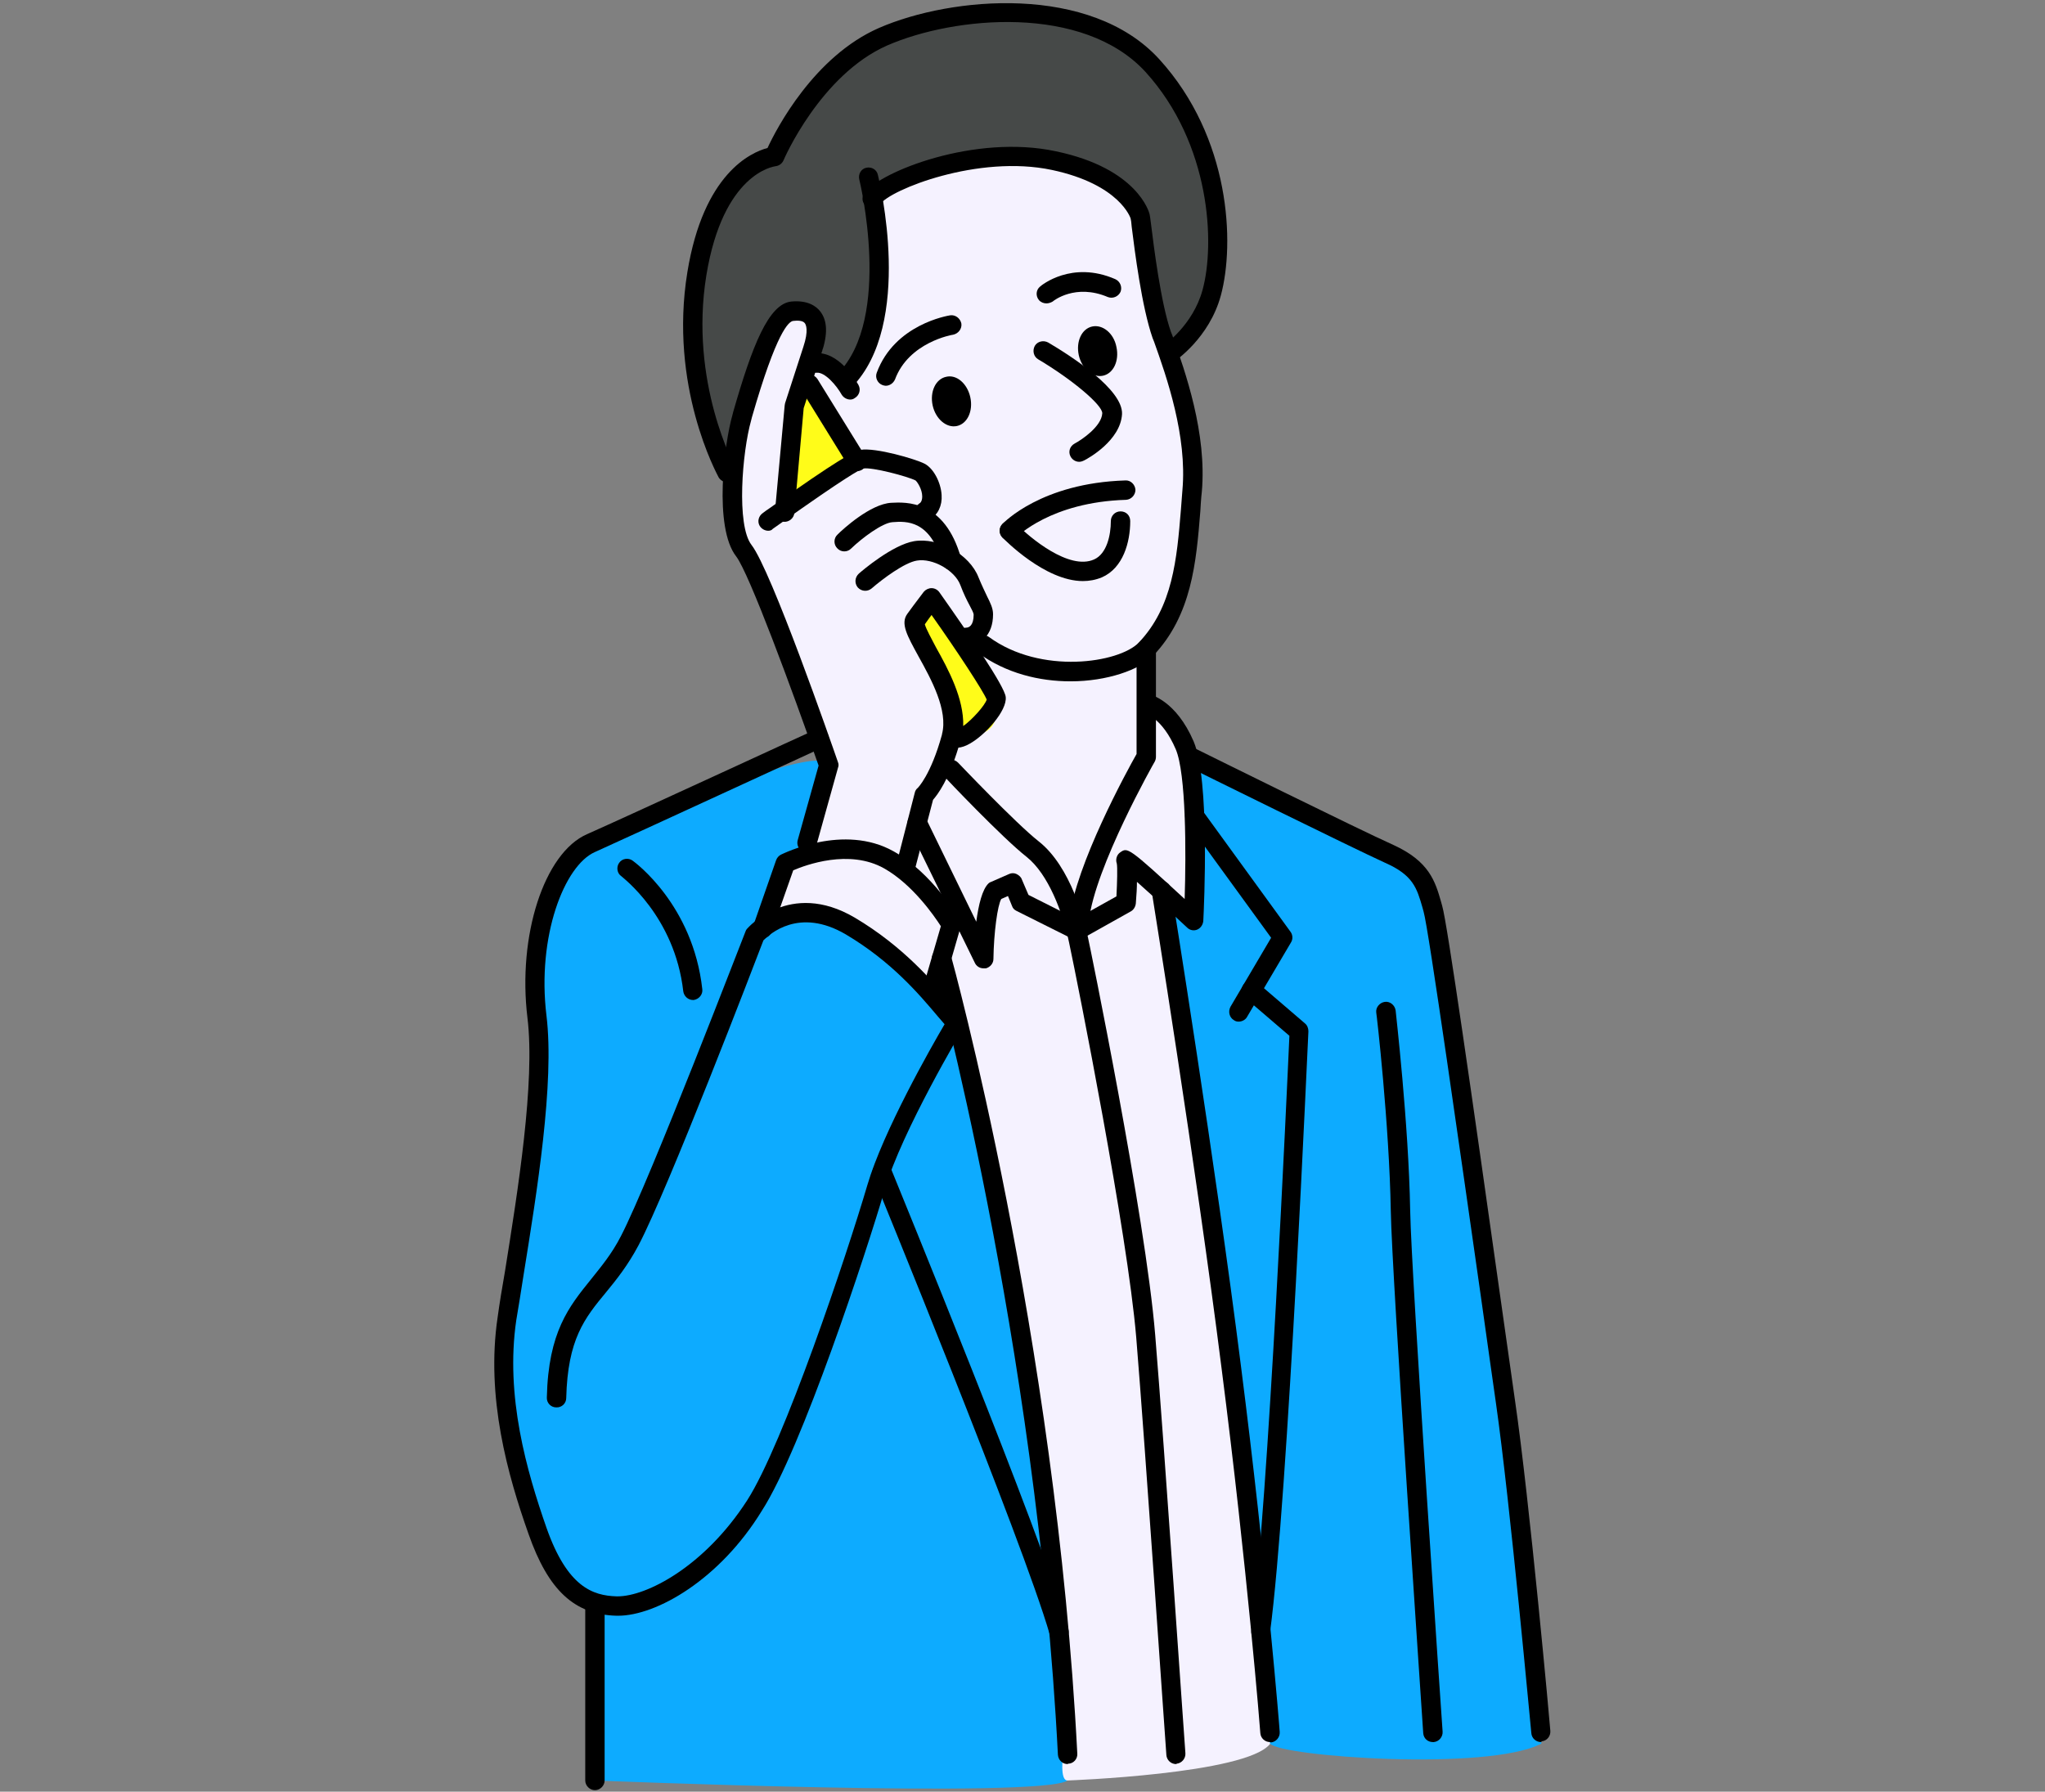 <?xml version="1.0" encoding="utf-8"?>
<!-- Generator: Adobe Illustrator 23.0.1, SVG Export Plug-In . SVG Version: 6.00 Build 0)  -->
<svg version="1.1" id="Layer_1" xmlns="http://www.w3.org/2000/svg" xmlns:xlink="http://www.w3.org/1999/xlink" x="0px" y="0px"
	 viewBox="0 0 548.6 480.7" style="enable-background:new 0 0 548.6 480.7;" xml:space="preserve">
<rect x="0" y="0" width="548.6" height="480.7" fill="#808080" stroke="none"/>
<style type="text/css">
	.st0{fill:#ED1C24;}
	.st1{fill:#312D2E;}
	.st2{fill:#464948;}
	.st3{fill:#0DABFF;}
	.st4{fill:#F5F2FF;}
	.st5{fill:#FFFC19;}
</style>
<g>
	<path class="st2" d="M196.3,125.1c0,0-10.6-12.4-10.3-35.2c0.3-22.8,5.2-38.4,14-44.1s9.6-7.3,9.6-7.3s14-23.5,29.9-29.7
		c15.9-6.2,46.6-7.9,57.8,0s22.6,18.7,26.9,36.3c4.3,17.6,6.5,25.8,0.3,35.7c-6.2,10-11,13.2-11,13.2s-5.2-30.2-6.9-38.3
		c-1.7-8.1-25.7-16.4-39.9-13.8S233.9,52,233.9,52s3,9,1.9,20.8c-1.1,11.8-7.7,28.1-7.7,28.1l-9.3-3.6c0,0,4.5-4.7,0-10.1
		c-4.5-5.4-6.9-5-9.5,0s-9.4,13.4-9.1,20.4C200.4,114.7,196.3,125.1,196.3,125.1z"/>
	<path class="st3" d="M159.6,477.7c0,0,119.8,4.9,126.8,0c0,0-8.2-145.4-19-174.3c-10.8-28.9-14.9-46.2-14.9-46.2l-2.6,12
		c0,0-12.7-20.9-25.1-22.4c-12.4-1.5-20.3,2.3-20.3,2.3l6.1-17.5l5.8-5.5l5.8-20.8c-2.6-7.3-63.8,20.8-63.8,20.8s-15.8,9-15.1,38.1
		c0.7,29.1,1,35.6-2.9,60.7c-4,25.1-8.8,45.4-1.9,67.2c6.9,21.8,5,27.1,14,33.5l7,4.3V477.7z"/>
	<path class="st3" d="M320.5,204.1c0,0-0.4,23.4-0.4,31.7c0,11-1.7,9.4-1.7,9.4l-6.8-6.3c0,0,12.8,83.9,14.9,99.6
		c2.1,15.7,11.5,125.8,14.2,129.3c2.7,3.5,58.6,7.5,72.8,0c0,0-11.8-133.3-21.6-176.1c0,0-1.3-44.3-9-52.8c-7.7-8.5-19.1-14-19.1-14
		L320.5,204.1z"/>
	<path class="st4" d="M286.4,477.7c0,0,47.9-1.7,54.3-9.8c0,0-15.1-134.9-18.7-160.8c-3.5-25.8-10.4-68.2-10.4-68.2l6.8,6.3
		c0,0,5-36.8,2.1-41.1c-2.8-4.3-6.4-15.5-13.1-15.5v-14.5c0,0,10.4-14.3,11.5-31.8c1.1-17.4,2.3-26.5-2.8-39.3
		c-5.1-12.8-8.1-35-9.8-47.3c0,0-13-13.7-29.3-13.6c-16.2,0-43.2,9.9-43.2,9.9s3.4,24.4,0.2,35.2c-3.1,10.8-6.1,13.7-6.1,13.7
		l-9.3-3.6c0,0,4.6-6.3,0-10.1c-4.7-3.8-6.5-4.7-8-2.4c-1.5,2.4-9.2,18.2-9.2,18.2s-9.3,29.1-4.3,39.3c4.9,10.2,25.1,63,25.1,63
		l-5.8,20.8l-5.8,5.5l-6.1,17.5c0,0,4.2-4.6,14.2-2.7c10,1.9,31.2,20.4,31.2,20.4l3.3-6.9c0,0,16.4,71,21.5,104
		c5.1,33,10.5,106.8,10.5,106.8S284.2,477.8,286.4,477.7z"/>
	<path class="st5" d="M252.6,164.2l14.4,22.7c0,0,2,7.6-3.1,9.6c-5.1,2.1-8.5,3.7-8.5,3.7s3.3-3.8-0.3-11.6c-3.6-7.8-9.3-22-9.3-22
		S248.1,159.7,252.6,164.2z"/>
	<path class="st5" d="M231.2,121.3l-20.4,15.2c0,0,1.2-21.5,2.5-26.7c1.3-5.2,3.8-7.8,3.8-7.8L231.2,121.3z"/>
	<g>
		<path d="M287.2,182.8c-8.3,0-17.3-2.1-24.9-7.7c-1.2-0.9-1.4-2.5-0.6-3.6c0.9-1.2,2.5-1.4,3.6-0.6c13.9,10.2,34.9,7,40.2,1.5
			c9.1-9.6,10.2-22.3,11.3-35.7c0.1-1.7,0.3-3.5,0.4-5.2c1.3-14.5-4.2-30.3-7.6-39.8l-0.4-1c-2.9-8.3-4.8-23.4-5.6-29.8
			c-0.1-1.2-0.2-2-0.3-2.3l0,0c0,0-2.8-9.1-21.1-13c-19.8-4.2-43.4,5.3-46.1,9.2c-0.8,1.2-2.4,1.5-3.6,0.6c-1.2-0.8-1.5-2.4-0.6-3.6
			c4.1-5.7,29.6-15.9,51.4-11.2c21.9,4.6,25,16.4,25.1,16.9c0.1,0.4,0.2,1.3,0.4,2.8c0.7,5.7,2.6,21,5.3,28.7l0.4,1
			c3.5,9.8,9.3,26.3,7.9,42c-0.2,1.7-0.3,3.5-0.4,5.2c-1.1,13.7-2.3,27.9-12.7,38.8C305.7,179.7,297,182.8,287.2,182.8z"/>
		<path d="M226.6,104.6c-0.7,0-1.3-0.2-1.8-0.7c-1-1-1-2.7,0-3.7c14.7-15,5.8-51.8,5.7-52.1c-0.3-1.4,0.5-2.8,1.9-3.1
			c1.4-0.3,2.8,0.5,3.1,1.9c0.4,1.6,9.7,40-7,57C227.9,104.3,227.3,104.6,226.6,104.6z"/>
		<path d="M195.1,129.4c-0.9,0-1.8-0.5-2.3-1.3c-0.5-1-13.4-24.5-8.4-55.1c4.3-26.4,17-32.1,21.5-33.3c2.4-5.2,12.5-24.6,29.9-32.2
			c19.5-8.5,56.8-11.8,75.2,8.4c19.1,21,20.3,49.4,16.5,63.4C324.4,90.7,315.3,96.8,315,97c-1.2,0.8-2.8,0.4-3.6-0.8
			c-0.8-1.2-0.4-2.8,0.8-3.6c0.1,0,7.8-5.3,10.4-14.8c3.4-12.4,2.2-39.2-15.3-58.5C290.6,1.1,256.1,4.3,238,12.2
			c-17.9,7.9-27.7,30.5-27.8,30.8c-0.4,0.9-1.2,1.5-2.2,1.6c-0.5,0.1-14,1.9-18.5,29.2c-4.7,28.8,7.7,51.5,7.8,51.7
			c0.7,1.3,0.2,2.8-1,3.5C196,129.3,195.5,129.4,195.1,129.4z"/>
		<path d="M216.5,228.7c-0.2,0-0.5,0-0.7-0.1c-1.4-0.4-2.2-1.8-1.8-3.2l5.6-20c-7.1-20.3-18.6-51.5-22.1-56.1
			c-6.1-7.8-3.2-30.4-1-38l0.2-0.8c5.1-17.8,9.5-29,15.6-29.6c4.3-0.4,6.6,1.2,7.7,2.6c2,2.5,2.1,6.2,0.4,11.2l-4.8,14.8l-2.5,28.1
			c-0.1,1.4-1.4,2.5-2.8,2.4c-1.4-0.1-2.5-1.4-2.4-2.8l2.6-28.4c0-0.2,0.1-0.4,0.1-0.6l4.9-15.1c1.5-4.5,0.7-6,0.4-6.4
			c-0.6-0.8-2.2-0.7-3.1-0.6c-1.2,0.1-4.5,2.9-11.1,25.9l-0.2,0.8c-2.4,8.5-4,28.1,0.1,33.4c5.3,6.8,21.4,53.1,23.2,58.3
			c0.2,0.5,0.2,1,0,1.5l-5.8,20.8C218.7,228,217.6,228.7,216.5,228.7z"/>
		<path d="M206.1,142.4c-0.9,0-1.8-0.5-2.3-1.3c-0.7-1.2-0.3-2.7,0.9-3.5c0.2-0.1,0.6-0.5,1.4-1c18.8-13.4,23-15.5,24.7-15.9
			c4.1-0.7,14.9,2.5,17.2,3.7c2.4,1.2,4.4,5,4.6,8.4c0.2,2.9-1,5.3-3.2,6.7c-1.2,0.8-2.8,0.4-3.6-0.8c-0.8-1.2-0.4-2.8,0.8-3.6
			c0.2-0.1,0.8-0.5,0.8-1.9c0-1.9-1.3-3.9-1.8-4.3c-2.2-1.1-11.6-3.6-14-3.2c-0.8,0.2-4.6,2.2-22.6,15c-1,0.7-1.7,1.2-1.7,1.2
			C207,142.3,206.5,142.4,206.1,142.4z"/>
		<path d="M255.3,153c-1.1,0-2.2-0.8-2.5-1.9c-3.2-11.6-9.6-11.3-13.4-11c-2.7,0.2-8.1,4.2-11.1,7.1c-1,1-2.7,1-3.7-0.1
			c-1-1-1-2.7,0.1-3.7c1.4-1.4,8.8-8.2,14.4-8.5c3.9-0.2,14.3-0.8,18.7,14.8c0.4,1.4-0.4,2.8-1.8,3.2C255.8,153,255.5,153,255.3,153
			z"/>
		<path d="M259.2,173.6c-1.4,0-2.6-1.2-2.6-2.6c0-1.4,1.2-2.6,2.6-2.6c0.7,0,2-0.5,2-3.5c0-0.4-0.5-1.4-1.1-2.5
			c-0.7-1.3-1.6-3.1-2.5-5.5c-1.5-3.9-7.4-7.2-11.6-6.5c-3.3,0.5-9.2,4.9-12.2,7.5c-1.1,0.9-2.7,0.8-3.7-0.3
			c-0.9-1.1-0.8-2.7,0.3-3.7c0.9-0.8,9-7.7,14.8-8.7c6.6-1.1,14.9,3.5,17.3,9.7c0.9,2.2,1.7,3.8,2.3,5.1c0.9,1.8,1.6,3.2,1.6,4.8
			c0,2.8-0.8,5-2.4,6.6C262.1,173.5,259.5,173.6,259.2,173.6z"/>
		<path d="M243.1,235.1c-0.2,0-0.4,0-0.7-0.1c-1.4-0.4-2.2-1.8-1.9-3.2l4.9-19.1c0.1-0.5,0.4-1,0.8-1.3c0,0,3.5-3.4,6.5-14.3
			c0,0,0-0.1,0-0.1c1.7-6.4-2.9-14.8-6.3-20.9c-3-5.5-4.9-8.8-3-11.4c2.3-3.2,4.3-5.7,4.4-5.9c0.5-0.6,1.3-1,2.1-1
			c0.8,0,1.6,0.4,2.1,1.1c7.9,11.2,17.5,25.2,17.8,28.1c0.4,3.7-5.5,10.2-9.6,12.5c-1.2,0.7-2.2,1-3.1,1.1c-2.6,8.6-5.5,12.5-6.8,14
			l-4.8,18.4C245.3,234.3,244.2,235.1,243.1,235.1z M248.1,167.5c0.3,1.2,1.9,4.1,3,6.2c3.3,5.9,7.5,13.7,7.3,21.1
			c2.4-1.7,5.8-5.5,6.3-7.1c-1-2.4-7.8-12.8-14.8-22.7C249.4,165.7,248.7,166.6,248.1,167.5z M264.7,187.5L264.7,187.5L264.7,187.5z
			"/>
		<path d="M229.9,126.4c-0.9,0-1.7-0.4-2.2-1.2l-12.8-20.7c-0.8-1.2-0.4-2.8,0.8-3.6c1.2-0.8,2.8-0.4,3.6,0.8l12.8,20.7
			c0.8,1.2,0.4,2.8-0.8,3.6C230.8,126.3,230.4,126.4,229.9,126.4z"/>
		<path d="M228.1,107.2c-0.9,0-1.8-0.5-2.3-1.3l0,0c-1.4-2.5-4.5-6.1-6.7-5.9c-1.4,0.2-2.7-0.9-2.9-2.3c-0.2-1.4,0.9-2.7,2.3-2.9
			c6.5-0.8,11.3,7.6,11.8,8.5c0.7,1.3,0.2,2.8-1,3.5C228.9,107.1,228.5,107.2,228.1,107.2z"/>
		<path d="M299.5,93.1c0.8,3.7-0.8,7.1-3.6,7.7c-2.8,0.6-5.7-1.9-6.5-5.5c-0.8-3.7,0.8-7.1,3.6-7.7C295.8,87,298.8,89.4,299.5,93.1z
			"/>
		<path d="M260.3,106.6c0.8,3.7-0.8,7.1-3.6,7.7c-2.8,0.6-5.7-1.9-6.5-5.5c-0.8-3.7,0.8-7.1,3.6-7.7
			C256.6,100.4,259.5,102.9,260.3,106.6z"/>
		<path d="M280.7,81.4c-0.7,0-1.5-0.3-2-0.9c-0.9-1.1-0.8-2.7,0.3-3.6c0.3-0.3,8.5-7.1,20.2-2c1.3,0.6,1.9,2.1,1.4,3.4
			c-0.6,1.3-2.1,1.9-3.4,1.4c-8.7-3.7-14.6,1-14.8,1.2C281.9,81.2,281.3,81.4,280.7,81.4z"/>
		<path d="M237.6,103.5c-0.3,0-0.6-0.1-0.9-0.2c-1.3-0.5-2-2-1.5-3.3c4.8-13,19.1-15.3,19.7-15.4c1.4-0.2,2.7,0.8,3,2.2
			c0.2,1.4-0.8,2.7-2.2,3c-0.2,0-11.9,2-15.6,12C239.6,102.9,238.6,103.5,237.6,103.5z"/>
		<path d="M289.5,123.9c-0.9,0-1.8-0.5-2.3-1.4c-0.7-1.3-0.2-2.8,1.1-3.5c1.9-1,7.2-4.6,7.4-8.1c0.1-2.2-8.1-9.1-17.2-14.5
			c-1.2-0.7-1.6-2.3-0.9-3.6c0.7-1.2,2.3-1.6,3.6-0.9c6.1,3.6,20.1,12.6,19.8,19.2c-0.4,7.1-9.1,11.9-10.1,12.4
			C290.3,123.8,289.9,123.9,289.5,123.9z"/>
		<path d="M270.8,145c-0.6,0-1.3-0.2-1.8-0.7c-1-1-1.1-2.6-0.1-3.7c0.4-0.4,10.5-11,33-11.7c1.4-0.1,2.6,1.1,2.7,2.5
			c0,1.4-1.1,2.6-2.5,2.7c-20.3,0.6-29.3,10-29.4,10C272.2,144.7,271.5,145,270.8,145z"/>
		<path d="M290.5,155.9c-10.2,0-21.1-11.2-21.6-11.7c-1-1-1-2.7,0.1-3.7c1-1,2.7-1,3.7,0.1c3.5,3.6,14.1,12.5,20.8,9.5
			c3.4-1.5,4.5-6.5,4.5-10.3c0-1.4,1.1-2.6,2.6-2.6c1.5,0,2.6,1.1,2.6,2.6c0,5.7-1.9,12.6-7.6,15.1
			C293.9,155.6,292.2,155.9,290.5,155.9z"/>
		<path d="M250.1,268.3c-0.2,0-0.5,0-0.7-0.1c-1.4-0.4-2.2-1.8-1.8-3.2l4.8-16.5c-1.8-2.8-7.6-11.2-15.2-15.5
			c-9.4-5.3-21.1-0.9-24.4,0.5L207,250c-0.5,1.4-2,2.1-3.3,1.6c-1.4-0.5-2.1-2-1.6-3.3l6.1-17.5c0.2-0.6,0.7-1.2,1.3-1.5
			c0.7-0.3,16.8-8.4,30.2-0.9c10.4,5.8,17.4,17.8,17.7,18.3c0.4,0.6,0.4,1.3,0.3,2l-5.1,17.7C252.3,267.6,251.2,268.3,250.1,268.3z"
			/>
		<path d="M165.8,433.5c-0.1,0-0.3,0-0.4,0c-11.3-0.3-18.3-6.8-23.6-21.9c-5.6-15.8-11.5-36.7-8.3-58.2c0.5-3.7,1.2-7.9,2-12.5
			c3.4-21.3,8.1-50.5,6-67.8c-2.7-22.1,4.5-44.3,16-49.3c10-4.4,60.6-27.8,61.2-28c1.3-0.6,2.8,0,3.4,1.3c0.6,1.3,0,2.8-1.3,3.4
			c-0.5,0.2-51.2,23.6-61.2,28.1c-8.2,3.6-15.6,22.6-13,43.9c2.2,18-2.6,47.6-6.1,69.3c-0.7,4.6-1.4,8.8-2,12.4
			c-3,20.4,2.8,40.5,8.1,55.7c5.6,15.9,12.4,18.2,18.8,18.4c0.1,0,0.2,0,0.3,0c7.7,0,23.2-7.9,34.7-25.7c9.8-15.2,26.8-66,32.3-84.7
			c4.2-14.3,17-36.8,20.7-43.1c-0.6-0.7-1.2-1.4-1.9-2.2c-4.9-5.8-12.3-14.6-24.6-21.9c-12.6-7.4-20.5,0-22.1,1.6
			c-2.4,6.3-25.6,66.8-33.5,81.8c-2.8,5.3-5.9,9.2-8.7,12.6c-5.8,7-10.3,12.6-10.7,28.4c0,1.4-1.2,2.6-2.7,2.5
			c-1.4,0-2.6-1.2-2.5-2.7c0.4-17.6,6-24.4,11.8-31.6c2.7-3.4,5.6-6.8,8.1-11.7c7.9-15.3,33.1-81.1,33.4-81.7
			c0.1-0.3,0.2-0.5,0.4-0.7c0.1-0.1,11.4-13.3,28.9-3c13,7.7,21.1,17.3,25.9,23c1.2,1.4,2.2,2.6,3,3.4c0.8,0.8,0.9,2.1,0.3,3.1
			c-0.2,0.3-16.6,27.8-21.2,43.6c-4.8,16.4-22.2,69.4-32.9,86C193.1,423.8,176.1,433.5,165.8,433.5z"/>
		<path d="M185.9,268.3c-1.3,0-2.4-1-2.6-2.3c-2.3-20.3-16.5-30.7-16.6-30.9c-1.2-0.8-1.4-2.5-0.6-3.6c0.8-1.2,2.5-1.4,3.6-0.6
			c0.7,0.5,16.2,11.9,18.7,34.5c0.2,1.4-0.9,2.7-2.3,2.9C186.1,268.3,186,268.3,185.9,268.3z"/>
		<path d="M289.5,249.4c-0.1,0-0.2,0-0.3,0c-1.4-0.2-2.5-1.4-2.3-2.9c1.6-14.4,15.5-39.8,18-44.2v-28.2c0-1.4,1.2-2.6,2.6-2.6
			s2.6,1.2,2.6,2.6V203c0,0.5-0.1,0.9-0.3,1.3c-0.2,0.3-16.1,28.4-17.7,42.8C291.9,248.4,290.8,249.4,289.5,249.4z"/>
		<path d="M315.5,473.3c-1.4,0-2.5-1.1-2.6-2.4c-0.1-0.8-5.7-83.1-8.1-112.2c-2.4-28.2-15.5-94-18-105.8c-1.7-8.1-5.6-18.4-11.4-23
			c-6.5-5.1-21.6-21-22.2-21.7c-1-1-0.9-2.7,0.1-3.7c1-1,2.7-0.9,3.7,0.1c0.2,0.2,15.5,16.3,21.6,21.1c8.7,6.8,12.4,21.6,13.3,26
			c0.2,0.7,15.4,74.6,18,106.5c2.4,29.1,8,111.4,8.1,112.2c0.1,1.4-1,2.7-2.4,2.8C315.7,473.3,315.6,473.3,315.5,473.3z"/>
		<path d="M288.8,252c-0.9,0-1.8-0.5-2.3-1.3c-0.7-1.3-0.3-2.8,1-3.5l12-6.7c0.2-3.8,0.3-7.8,0.1-8.8c-0.4-1.1,0-2.4,0.9-3
			c2-1.4,2.1-1.5,17.3,12.5c0.4-12.4,0.4-33.7-2.4-40.2c-3.6-8.4-8.2-9.6-8.4-9.7c-1.4-0.3-2.2-1.7-1.9-3.1c0.3-1.4,1.6-2.3,3-2
			c0.7,0.2,7.4,1.8,12.1,12.7c4.4,10.2,2.8,44.3,2.6,48.2c-0.1,1-0.7,1.9-1.6,2.3c-0.9,0.4-2,0.2-2.7-0.5c-4.8-4.5-10-9.2-13.5-12.3
			c0,1.5-0.1,3.4-0.3,5.8c-0.1,0.9-0.6,1.7-1.3,2.1l-13.2,7.4C289.6,251.9,289.2,252,288.8,252z M299.6,231.8
			C299.6,231.8,299.6,231.8,299.6,231.8C299.6,231.8,299.6,231.8,299.6,231.8z"/>
		<path d="M263.8,259.8c-1,0-1.9-0.6-2.3-1.5l-17.8-36.4c-0.6-1.3-0.1-2.8,1.2-3.5c1.3-0.6,2.8-0.1,3.5,1.2l13.5,27.7
			c0.6-4.5,1.6-8.7,3.3-10.3c0.2-0.2,0.4-0.3,0.7-0.4l4.8-2.1c0.6-0.3,1.4-0.3,2,0c0.6,0.3,1.2,0.8,1.4,1.4l1.8,4.2l13.9,7
			c1.3,0.6,1.8,2.2,1.2,3.5c-0.6,1.3-2.2,1.8-3.5,1.2l-14.8-7.4c-0.6-0.3-1-0.7-1.2-1.3l-1.1-2.7l-1.8,0.8c-1,1.7-2,9-2.1,16.1
			c0,1.2-0.9,2.2-2,2.5C264.2,259.8,264,259.8,263.8,259.8z"/>
		<path d="M413.4,467.4c-1.3,0-2.5-1-2.6-2.4c-0.1-0.6-5.7-62.1-9.5-88.6c-0.9-6.2-2.3-16.3-4-28.3c-5.3-37.1-14.1-99.2-15.4-103.5
			l-0.3-1.1c-1.5-5.2-2.5-8.7-10-12c-9-4.1-51.1-24.9-52.9-25.8c-1.3-0.6-1.8-2.2-1.2-3.5c0.6-1.3,2.2-1.8,3.5-1.2
			c0.4,0.2,43.8,21.7,52.8,25.7c9.6,4.4,11.2,9.7,12.8,15.3l0.3,1.1c1.3,4.3,8.1,51.8,15.5,104.3c1.7,11.9,3.1,22,4,28.2
			c3.9,26.6,9.5,88.2,9.5,88.8c0.1,1.4-0.9,2.7-2.4,2.8C413.6,467.4,413.5,467.4,413.4,467.4z"/>
		<path d="M340.7,467.4c-1.3,0-2.5-1-2.6-2.4c0-0.4-3.5-44.1-10.4-97.9c-6.8-53.9-18.6-127-18.7-127.7c-0.2-1.4,0.7-2.8,2.2-3
			c1.4-0.2,2.7,0.7,3,2.2c0.1,0.7,11.9,73.9,18.7,127.9c6.9,54,10.4,97.7,10.4,98.2c0.1,1.4-1,2.7-2.4,2.8
			C340.8,467.4,340.7,467.4,340.7,467.4z"/>
		<path d="M332.3,274.1c-0.5,0-0.9-0.1-1.3-0.4c-1.2-0.7-1.6-2.3-0.9-3.6l10.9-18.5l-22.6-31.1c-0.8-1.2-0.6-2.8,0.6-3.6
			c1.2-0.8,2.8-0.6,3.6,0.6l23.6,32.5c0.6,0.8,0.7,2,0.1,2.9l-11.8,20C334.1,273.6,333.2,274.1,332.3,274.1z"/>
		<path d="M338.2,440.4c-0.1,0-0.2,0-0.3,0c-1.4-0.2-2.4-1.5-2.2-2.9c4.6-34.5,9.6-146.4,10.2-159.6L334,267.7
			c-1.1-0.9-1.2-2.6-0.3-3.7c0.9-1.1,2.6-1.2,3.7-0.3l12.7,10.9c0.6,0.5,0.9,1.3,0.9,2.1c-0.1,1.2-5.4,124.6-10.3,161.3
			C340.6,439.4,339.5,440.4,338.2,440.4z"/>
		<path d="M286.4,473.3c-1.4,0-2.5-1.1-2.6-2.5c-5.7-111-33.4-212-33.7-213c-0.4-1.4,0.4-2.8,1.8-3.2c1.4-0.4,2.8,0.4,3.2,1.8
			c0.3,1,28.2,102.5,33.9,214.1c0.1,1.4-1,2.7-2.5,2.7C286.5,473.3,286.4,473.3,286.4,473.3z"/>
		<path d="M284.1,440.4c-1.1,0-2.2-0.7-2.5-1.9c-7.1-24.7-47-122-47.4-123c-0.5-1.3,0.1-2.8,1.4-3.4c1.3-0.5,2.8,0.1,3.4,1.4
			c1.6,4,40.4,98.5,47.6,123.6c0.4,1.4-0.4,2.8-1.8,3.2C284.5,440.3,284.3,440.4,284.1,440.4z"/>
		<path d="M384.4,467.4c-1.4,0-2.5-1-2.6-2.4c-0.3-5-8.4-122.4-8.7-140.1c-0.4-23.1-3.8-52.9-3.9-53.2c-0.2-1.4,0.9-2.7,2.3-2.9
			c1.4-0.2,2.7,0.9,2.9,2.3c0,0.3,3.5,30.4,3.9,53.7c0.3,17.6,8.6,138.6,8.7,139.8c0.1,1.4-1,2.7-2.4,2.8
			C384.5,467.4,384.5,467.4,384.4,467.4z"/>
		<path d="M159.6,480.3c-1.4,0-2.6-1.2-2.6-2.6v-46.8c0-1.4,1.2-2.6,2.6-2.6c1.4,0,2.6,1.2,2.6,2.6v46.8
			C162.2,479.1,161,480.3,159.6,480.3z"/>
	</g>
</g>
</svg>
